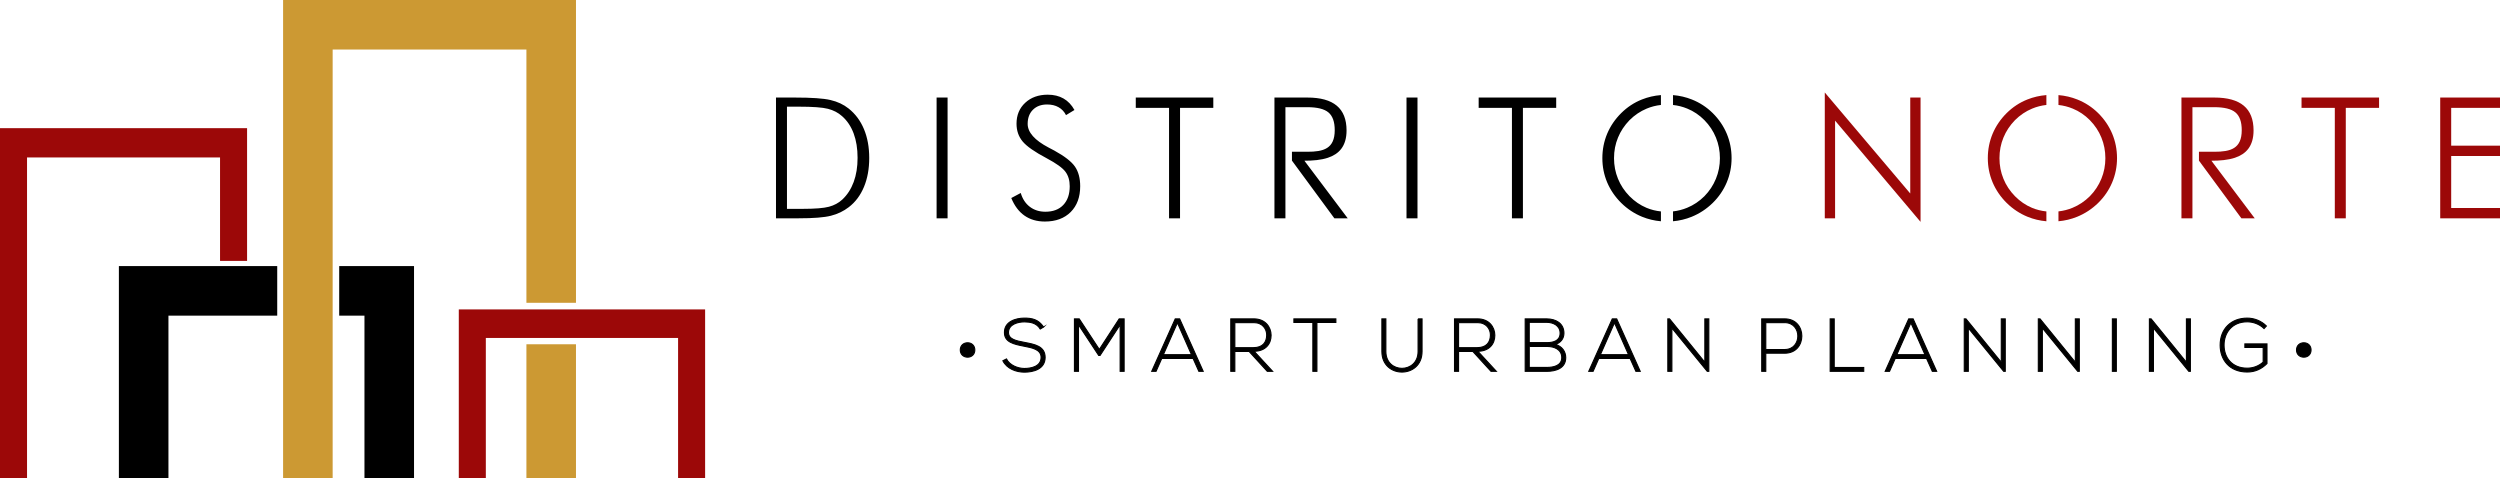 <?xml version="1.0" encoding="UTF-8"?>
<!DOCTYPE svg PUBLIC "-//W3C//DTD SVG 1.1//EN" "http://www.w3.org/Graphics/SVG/1.1/DTD/svg11.dtd">
<!-- Creator: CorelDRAW 2020 (64-Bit) -->
<svg xmlns="http://www.w3.org/2000/svg" xml:space="preserve" width="172.662mm" height="33.04mm" version="1.1" style="shape-rendering:geometricPrecision; text-rendering:geometricPrecision; image-rendering:optimizeQuality; fill-rule:evenodd; clip-rule:evenodd"
viewBox="0 0 11586.03 2217.06"
 xmlns:xlink="http://www.w3.org/1999/xlink"
 xmlns:xodm="http://www.corel.com/coreldraw/odm/2003">
 <defs>
  <style type="text/css">
   <![CDATA[
    .str0 {stroke:black;stroke-width:5.11;stroke-miterlimit:22.926}
    .fil1 {fill:black}
    .fil0 {fill:#9C0808}
    .fil2 {fill:#CC9933}
    .fil4 {fill:black;fill-rule:nonzero}
    .fil3 {fill:black;fill-rule:nonzero}
   ]]>
  </style>
 </defs>
 <g id="Capa_x0020_1">
  <g id="_2180576692416">
   <polygon class="fil0" points="-0,593.96 83.53,593.96 125.3,593.96 1019.77,593.96 1145.07,593.96 1145.07,729.7 1145.07,1209.19 1019.77,1209.19 1019.77,729.7 125.3,729.7 125.3,2217.05 -0,2217.05 "/>
   <path class="fil1" d="M1918.78 1233.12l-229.7 0 -117.07 0 0 229.71 117.07 0 0 754.22 229.7 0 0 -754.22 0 -229.71zm-634 0l-504.11 0 -41.76 0 -187.94 0 0 983.93 229.7 0 0 -754.22 504.11 0 0 -229.71z"/>
   <path class="fil2" d="M2669.32 0l-229.71 0 -897.96 0 -52.2 0 -177.51 0 0 2217.05 229.71 0 0 -1987.34 897.96 0 0 744.94 0 285.27 0 143.46 229.71 0 0 -143.46 0 -285.27 0 -744.94 0 -229.71zm-229.71 1595.46l0 25.62 0 185.55 0 410.42 229.71 0 0 -410.42 0 -185.55 0 -25.62 -229.71 0z"/>
   <polygon class="fil0" points="2126.22,1433.96 2251.52,1433.96 3142.52,1433.96 3208.64,1433.96 3267.81,1433.96 3267.81,2217.06 3142.52,2217.06 3142.52,1566.21 2251.52,1566.21 2251.52,2217.06 2126.22,2217.06 2126.22,1566.21 "/>
  </g>
  <path class="fil3 str0" d="M4484.4 1655.27c18.75,0 33.34,-13.2 33.34,-33.34 0,-20.14 -14.59,-33.34 -33.34,-33.34 -19.45,0 -34.03,13.2 -34.03,33.34 0,20.14 14.59,33.34 34.03,33.34zm6192.64 0c18.75,0 33.34,-13.2 33.34,-33.34 0,-20.14 -14.59,-33.34 -33.34,-33.34 -19.45,0 -34.03,13.2 -34.03,33.34 0,20.14 14.59,33.34 34.03,33.34zm-5840.78 -139.61c-23.96,-35.77 -54.18,-41.33 -88.9,-41.33 -39.94,0 -93.42,15.98 -92.37,67.37 0,44.8 45.49,53.83 89.94,62.51 39.94,7.64 80.22,15.63 79.87,52.09 0,43.06 -47.58,51.4 -77.44,51.4 -29.87,0 -68.07,-14.59 -83.01,-44.11l-16.66 8.34c18.75,37.15 61.81,52.78 99.67,52.78 40.63,0 95.85,-13.2 96.2,-68.07 0,-52.44 -48.62,-60.77 -95.51,-69.8 -40.98,-7.65 -74.32,-14.94 -74.32,-45.84 0,-38.89 45.15,-49.32 73.62,-49.32 27.43,0.36 55.91,4.52 73.62,32.99l15.29 -9.03zm354.99 205.24l18.41 0 0 -243.09 -22.92 0 -92.03 141.69 -93.06 -141.69c-9.04,0 -13.2,0 -22.24,0l0 243.09 18.76 0 0 -216.01 93.76 142.38 6.25 0 93.07 -142.38 0 216.01zm384.86 0l-109.05 -243.09 -20.49 0 -109.05 243.09 20.14 0 26.4 -59.73 145.16 0 26.74 59.73 20.15 0zm-184.75 -77.09l65.29 -147.95 65.28 147.95 -130.57 0zm420.62 -15.98c53.14,0 79.18,-34.73 78.83,-74.32 -0.34,-37.85 -27.08,-75.7 -79.87,-75.7 -35.77,0 -71.19,0 -106.97,0l0 243.09 18.76 0 0 -92.03 66.32 0 84.05 92.03 24.65 0 -85.78 -93.07zm-89.25 -132.66l88.21 0c40.29,0 59.73,29.52 59.39,58 -0.35,34.03 -19.1,58 -61.47,58l-86.13 0 0 -116zm361.59 225.73l18.75 0 0 -226.42 87.86 0 0 -16.67 -194.48 0 0 16.67 87.87 0 0 226.42zm487.65 -243.09l0 151.06c0,104.19 -149.33,104.53 -149.33,0l0 -151.06 -18.41 0 0 151.06c0,127.45 186.14,127.11 186.14,0l0 -151.06 -18.41 0zm276.85 150.02c53.13,0 79.17,-34.73 78.83,-74.32 -0.34,-37.85 -27.08,-75.7 -79.88,-75.7 -35.77,0 -71.19,0 -106.96,0l0 243.09 18.76 0 0 -92.03 66.33 0 84.05 92.03 24.65 0 -85.78 -93.07zm-89.25 -132.66l88.21 0c40.29,0 59.74,29.52 59.39,58 -0.34,34.03 -19.09,58 -61.46,58l-86.13 0 0 -116zm327.56 110.44c29.17,0 54.17,0 83.34,0 32.65,0 67.03,13.54 67.38,51.39 0,38.55 -39.24,45.84 -69.81,45.84l-80.91 0 0 -97.24zm0 -111.83l80.91 0c30.21,0 62.17,14.93 62.17,50.35 0,34.73 -30.57,43.76 -59.74,43.76l-83.34 0 0 -94.11zm80.91 -15.97c-35.42,0 -64.59,0 -99.67,0l0 243.09c35.42,0 64.25,0 99.67,0 41.68,0 88.21,-13.54 88.21,-63.55 0,-28.14 -17.37,-52.79 -47.92,-61.13 24.31,-7.64 39.58,-27.08 39.58,-52.09 0,-46.19 -38.89,-66.32 -79.87,-66.32l0 0zm433.48 243.09l-109.05 -243.09 -20.49 0 -109.05 243.09 20.14 0 26.4 -59.73 145.16 0 26.75 59.73 20.14 0zm-184.75 -77.09l65.29 -147.95 65.28 147.95 -130.57 0zm312.62 -166l0 243.09 18.76 0 0 -200.72 163.92 200.72 7.29 0 0 -243.09 -18.41 0 0 201.07 -163.58 -201.07 -7.99 0zm541.83 17.36c80.92,0 80.92,124.68 0,124.68l-87.86 0 0 -124.68 87.86 0zm0 141.69c105.57,0 105.57,-159.05 0,-159.05 -35.42,0 -71.2,0 -106.62,0l0 243.09 18.76 0 0 -84.04 87.86 0zm210.52 -159.05l0 243.09 155.58 0 0 -17.71 -136.82 0 0 -225.38 -18.76 0zm493.56 243.09l-109.05 -243.09 -20.49 0 -109.05 243.09 20.14 0 26.39 -59.73 145.16 0 26.74 59.73 20.14 0zm-184.75 -77.09l65.29 -147.95 65.28 147.95 -130.57 0zm312.62 -166l0 243.09 18.76 0 0 -200.72 163.92 200.72 7.29 0 0 -243.09 -18.4 0 0 201.07 -163.58 -201.07 -7.99 0zm343.18 0l0 243.09 18.76 0 0 -200.72 163.92 200.72 7.29 0 0 -243.09 -18.41 0 0 201.07 -163.58 -201.07 -7.99 0zm361.59 243.09l0 -243.09 -18.4 0 0 243.09 18.4 0zm153.23 -243.09l0 243.09 18.76 0 0 -200.72 163.92 200.72 7.29 0 0 -243.09 -18.41 0 0 201.07 -163.57 -201.07 -7.99 0zm542.17 32.99c-24.65,-24.31 -56.96,-36.46 -88.9,-36.46 -73.97,0 -125.72,49.66 -125.37,125.71 0,66.34 42.72,123.99 125.37,123.99 36.12,0 66.34,-13.9 91.68,-39.25l0 -90.99 -102.45 0 0 16.33 84.74 0 0 68.07c-20.84,19.1 -47.93,28.13 -73.97,28.13 -70.84,0 -107.3,-49.32 -107.3,-106.62 -0.36,-56.26 36.11,-108.35 107.3,-108.35 27.44,0 56.96,10.42 78.14,31.26l10.76 -11.81z"/>
  <path class="fil4" d="M3647.16 967.92l71.49 0c57.8,0 98.9,-3.26 123.03,-9.78 24.26,-6.52 44.75,-17.49 61.58,-33.01 23.48,-21.92 41.09,-49.19 53.1,-81.8 12,-32.63 18,-69.8 18,-111.68 0,-42.8 -6,-80.5 -18.14,-113.11 -12.13,-32.61 -30,-59.36 -53.75,-80.23 -17.88,-16.05 -39.66,-27.4 -65.36,-34.06 -25.71,-6.65 -70.71,-9.91 -134.91,-9.91l-9.52 0 -45.54 0 0 473.58zm-50.88 43.84l0 -559.69 87.15 0c77.75,0 132.82,3.78 165.43,11.48 32.62,7.56 60.66,20.74 84.02,39.4 31.05,24.66 54.79,56.49 71.1,95.5 16.31,39.01 24.4,83.62 24.4,133.86 0,50.23 -8.09,94.84 -24.4,133.99 -16.31,39.13 -39.79,70.44 -70.32,93.8 -24.14,18.65 -51.79,31.96 -82.84,39.78 -31.05,7.96 -81.15,11.88 -150.16,11.88l-17.23 0 -87.15 0zm744.31 0l0 -559.69 50.88 0 0 559.69 -50.88 0zm346.13 -94.07l43.84 -23.34c8.08,27.53 22.18,48.92 42.13,64.05 20.09,15.27 44.09,22.84 72.14,22.84 35.36,0 63.02,-10.45 82.84,-31.32 19.97,-21.01 29.88,-49.84 29.88,-86.88 0,-27.01 -6.65,-49.45 -20.09,-67.32 -13.31,-17.87 -42.13,-38.48 -86.1,-61.97 -56.37,-29.75 -93.82,-55.97 -112.46,-78.66 -18.66,-22.71 -27.93,-49.97 -27.93,-81.81 0,-39.78 13.44,-72.14 40.32,-97.06 26.88,-24.92 61.71,-37.44 104.51,-37.44 27.91,0 52.31,5.87 73.05,17.74 20.75,11.88 37.58,29.62 50.62,53.23l-39.13 23.75c-8.09,-16.05 -19.7,-28.31 -34.57,-36.66 -14.88,-8.48 -32.49,-12.66 -52.98,-12.66 -27.53,0 -49.31,8.09 -65.62,24.27 -16.31,16.17 -24.53,38.09 -24.53,65.62 0,39.13 32.35,75.81 97.06,109.73 11.74,6 20.61,10.82 26.75,14.08 47.62,26.22 79.45,51.02 95.49,74.36 16.05,23.35 24.14,53.62 24.14,90.81 0,50.23 -14.61,90.01 -43.97,119.5 -29.36,29.35 -69.28,44.09 -119.77,44.09 -36.66,0 -68.1,-9.13 -94.19,-27.26 -26.22,-18.27 -46.7,-45.54 -61.45,-81.68zm731.13 94.07l0 -511.94 -154.21 0 0 -47.74 359.31 0 0 47.74 -154.21 0 0 511.94 -50.89 0zm539.35 -515.07c0,171.69 0,343.38 0,515.07l-50.88 0 0 -559.69 152.83 0c60.67,0 105.95,12.66 136.08,37.83 30.14,25.18 45.27,63.41 45.27,114.68 0,73.5 -35.52,109.7 -86.74,126.64 -31.75,10.49 -69.54,13.61 -108.64,13.61l200.78 266.93 -61.83 0 -196.35 -266.93 -0.3 0 0 -41.49 71.07 0c75.81,0 127.2,-14.33 127.2,-100.06 0,-38.49 -9.68,-65.86 -29.08,-82.19 -19.33,-16.27 -52.07,-24.4 -98.12,-24.4l-101.3 0zm561.14 515.07l0 -559.69 50.88 0 0 559.69 -50.88 0zm488.6 0l0 -511.94 -154.21 0 0 -47.74 359.31 0 0 47.74 -154.21 0 0 511.94 -50.89 0zm746.47 -32.07c22.78,-2.52 44.66,-8.15 65.68,-16.85 29.48,-12.13 56.23,-30.01 79.85,-53.49 23.21,-23.75 40.96,-50.62 53.35,-80.89 12.39,-30.14 18.53,-61.97 18.53,-95.37 0,-33.67 -6.13,-65.49 -18.4,-95.37 -12.13,-30 -30,-56.88 -53.48,-80.89 -23.23,-23.48 -49.58,-41.36 -79.32,-53.48 -21.1,-8.74 -43.17,-14.36 -66.21,-16.88l0 -45.76c30.78,2.57 60,9.38 87.73,20.49 36.01,14.35 68.1,35.22 96.15,62.75 28.58,28.31 50.23,60.28 65.24,95.75 14.87,35.62 22.3,73.33 22.3,113.38 0,39.52 -7.57,76.97 -22.57,112.58 -15,35.49 -36.66,67.2 -64.97,94.98 -28.83,28.06 -61.31,49.32 -97.59,64.06 -27.55,11.13 -56.32,18.02 -86.29,20.67l0 -45.7zm-55.98 -493.28c-23,2.49 -45.01,8.14 -66.08,16.94 -29.22,12.13 -55.83,30 -79.44,53.48 -23.49,24.27 -41.36,51.15 -53.49,80.89 -12.27,29.62 -18.4,61.45 -18.4,95.37 0,33.65 6.13,65.49 18.4,95.37 12.13,30.01 30,56.88 53.49,80.89 23.48,23.75 49.7,41.62 78.66,53.75 21.04,8.78 43.31,14.35 66.86,16.76l0 45.6c-30.22,-2.59 -59.16,-9.51 -86.96,-20.74 -36.01,-14.74 -68.36,-36.01 -96.93,-64.06 -28.57,-28.3 -50.23,-60.14 -65.24,-95.36 -14.87,-35.36 -22.3,-72.68 -22.3,-112.2 0,-40.05 7.43,-77.76 22.3,-113.38 15.01,-35.48 36.67,-67.44 65.24,-95.75 28.05,-27.65 60.02,-48.79 96.02,-63.02 27.73,-10.99 57.01,-17.77 87.86,-20.29l0 45.76z"/>
  <path class="fil0" d="M8456.8 1011.76l0 -583.17 396.08 468.1 0 -444.61 47.74 0 0 576.13 -396.08 -469.15 0 452.71 -47.74 0zm1082.94 -32.07c22.77,-2.52 44.65,-8.15 65.67,-16.85 29.48,-12.13 56.24,-30.01 79.85,-53.49 23.22,-23.75 40.96,-50.62 53.35,-80.89 12.39,-30.14 18.53,-61.97 18.53,-95.37 0,-33.67 -6.13,-65.49 -18.39,-95.37 -12.13,-30 -30.01,-56.88 -53.49,-80.89 -23.22,-23.48 -49.58,-41.36 -79.32,-53.48 -21.09,-8.74 -43.17,-14.36 -66.2,-16.88l0 -45.76c30.78,2.57 59.99,9.38 87.73,20.49 36.01,14.35 68.1,35.22 96.14,62.75 28.58,28.31 50.23,60.28 65.24,95.75 14.87,35.62 22.31,73.33 22.31,113.38 0,39.52 -7.58,76.97 -22.57,112.58 -15,35.49 -36.66,67.2 -64.98,94.98 -28.83,28.06 -61.31,49.32 -97.58,64.06 -27.55,11.13 -56.33,18.02 -86.29,20.67l0 -45.7zm-55.98 -493.28c-23,2.49 -45.01,8.14 -66.08,16.94 -29.22,12.13 -55.83,30 -79.44,53.48 -23.49,24.27 -41.36,51.15 -53.49,80.89 -12.26,29.62 -18.39,61.45 -18.39,95.37 0,33.65 6.13,65.49 18.39,95.37 12.14,30.01 30,56.88 53.49,80.89 23.49,23.75 49.7,41.62 78.67,53.75 21.04,8.78 43.3,14.35 66.85,16.76l0 45.6c-30.22,-2.59 -59.16,-9.51 -86.95,-20.74 -36.01,-14.74 -68.36,-36.01 -96.94,-64.06 -28.57,-28.3 -50.22,-60.14 -65.23,-95.36 -14.87,-35.36 -22.31,-72.68 -22.31,-112.2 0,-40.05 7.44,-77.76 22.31,-113.38 15.01,-35.48 36.66,-67.44 65.23,-95.75 28.05,-27.65 60.02,-48.79 96.03,-63.02 27.73,-10.99 57.01,-17.77 87.86,-20.29l0 45.76zm1336.7 525.35l0 -511.94 -154.21 0 0 -47.74 359.3 0 0 47.74 -154.21 0 0 511.94 -50.88 0zm488.48 0l0 -559.69 277.1 0 0 47.74 -226.22 0 0 175.34 226.22 0 0 47.75 -226.22 0 0 241.1 226.22 0 0 47.75 -277.1 0zm-1148.32 -515.07c0,171.69 0,343.38 0,515.07l-50.88 0 0 -559.69 152.83 0c60.67,0 105.95,12.66 136.08,37.83 30.14,25.18 45.27,63.41 45.27,114.68 0,73.5 -35.52,109.7 -86.73,126.64 -31.75,10.49 -69.54,13.61 -108.64,13.61l200.78 266.93 -61.83 0 -196.35 -266.93 -0.3 0 0 -41.49 71.07 0c75.81,0 127.21,-14.33 127.21,-100.06 0,-38.49 -9.68,-65.86 -29.09,-82.19 -19.33,-16.27 -52.06,-24.4 -98.12,-24.4l-101.3 0z"/>
 </g>
</svg>
